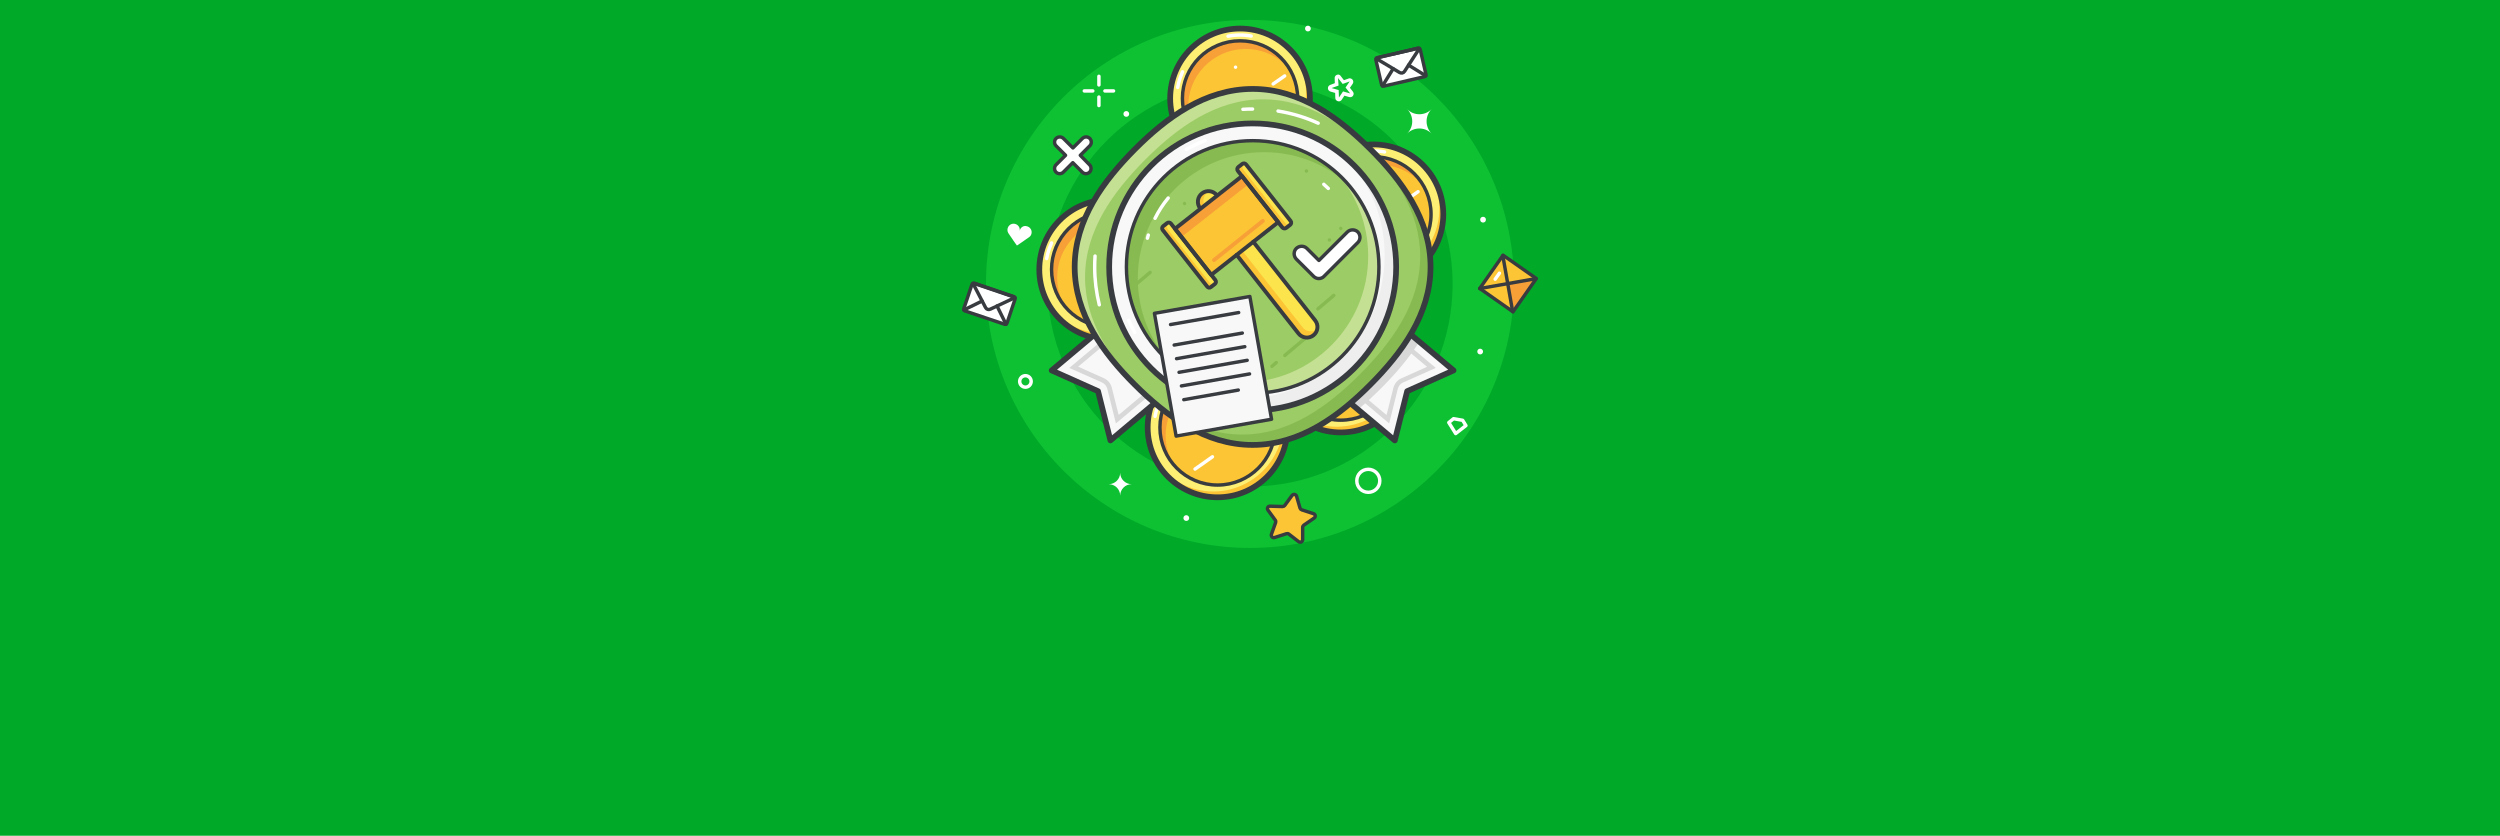 <svg id="e8xw4RTcfvC1" xmlns="http://www.w3.org/2000/svg" xmlns:xlink="http://www.w3.org/1999/xlink" viewBox="0 0 1400 468" shape-rendering="geometricPrecision" text-rendering="geometricPrecision">
<style><![CDATA[
#e8xw4RTcfvC6_ts {animation: e8xw4RTcfvC6_ts__ts 4000ms linear infinite normal forwards}@keyframes e8xw4RTcfvC6_ts__ts { 0% {transform: translate(700px,232.3px) scale(1,1);animation-timing-function: cubic-bezier(0.42,0,0.58,1)} 50% {transform: translate(700px,232.3px) scale(1.5,1.5);animation-timing-function: cubic-bezier(0.42,0,0.58,1)} 100% {transform: translate(700px,232.3px) scale(1,1)}} #e8xw4RTcfvC11_ts {animation: e8xw4RTcfvC11_ts__ts 4000ms linear infinite normal forwards}@keyframes e8xw4RTcfvC11_ts__ts { 0% {transform: translate(700.062px,239.6px) scale(1,1);animation-timing-function: cubic-bezier(0.42,0,0.58,1)} 49.75% {transform: translate(700.062px,239.6px) scale(0.9,0.9);animation-timing-function: cubic-bezier(0.42,0,0.58,1)} 50% {transform: translate(700.062px,239.6px) scale(0.9,0.9);animation-timing-function: cubic-bezier(0.42,0,0.58,1)} 100% {transform: translate(700.062px,239.6px) scale(1,1)}} #e8xw4RTcfvC13_tr {animation: e8xw4RTcfvC13_tr__tr 4000ms linear infinite normal forwards}@keyframes e8xw4RTcfvC13_tr__tr { 0% {transform: translate(820.813px,66.187px) rotate(-3.133deg);animation-timing-function: cubic-bezier(0.42,0,0.58,1)} 25% {transform: translate(820.813px,66.187px) rotate(31.314deg);animation-timing-function: cubic-bezier(0.42,0,0.58,1)} 50% {transform: translate(820.813px,66.187px) rotate(-3.133deg);animation-timing-function: cubic-bezier(0.42,0,0.58,1)} 75% {transform: translate(820.813px,66.187px) rotate(19.715deg);animation-timing-function: cubic-bezier(0.42,0,0.58,1)} 100% {transform: translate(820.813px,66.187px) rotate(-3.133deg)}} #e8xw4RTcfvC84_tr {animation: e8xw4RTcfvC84_tr__tr 4000ms linear infinite normal forwards}@keyframes e8xw4RTcfvC84_tr__tr { 0% {transform: translate(697.412px,231.1px) rotate(0deg);animation-timing-function: cubic-bezier(0.42,0,0.58,1)} 50% {transform: translate(697.412px,231.1px) rotate(0deg);animation-timing-function: cubic-bezier(0.42,0,0.58,1)} 75% {transform: translate(697.412px,231.1px) rotate(0deg);animation-timing-function: cubic-bezier(0.42,0,0.58,1)} 100% {transform: translate(697.412px,231.1px) rotate(0deg)}} #e8xw4RTcfvC133_ts {animation: e8xw4RTcfvC133_ts__ts 4000ms linear infinite normal forwards}@keyframes e8xw4RTcfvC133_ts__ts { 0% {transform: translate(794.7px,397.1px) scale(1,1);animation-timing-function: cubic-bezier(0.42,0,0.58,1)} 25% {transform: translate(794.7px,397.1px) scale(0,0);animation-timing-function: cubic-bezier(0.42,0,0.58,1)} 50% {transform: translate(794.7px,397.1px) scale(1,1);animation-timing-function: cubic-bezier(0.42,0,0.58,1)} 75% {transform: translate(794.7px,397.1px) scale(0,0);animation-timing-function: cubic-bezier(0.42,0,0.58,1)} 100% {transform: translate(794.7px,397.1px) scale(1,1)}} #e8xw4RTcfvC134_ts {animation: e8xw4RTcfvC134_ts__ts 4000ms linear infinite normal forwards}@keyframes e8xw4RTcfvC134_ts__ts { 0% {transform: translate(520.4px,317.6px) scale(1,1);animation-timing-function: cubic-bezier(0.42,0,0.58,1)} 17.5% {transform: translate(520.4px,317.6px) scale(0,0);animation-timing-function: cubic-bezier(0.42,0,0.58,1)} 50% {transform: translate(520.4px,317.6px) scale(1,1);animation-timing-function: cubic-bezier(0.42,0,0.58,1)} 70% {transform: translate(520.4px,317.6px) scale(0,0);animation-timing-function: cubic-bezier(0.42,0,0.58,1)} 100% {transform: translate(520.4px,317.6px) scale(1,1)}} #e8xw4RTcfvC135_ts {animation: e8xw4RTcfvC135_ts__ts 4000ms linear infinite normal forwards}@keyframes e8xw4RTcfvC135_ts__ts { 0% {transform: translate(579.2px,85.2px) scale(1,1);animation-timing-function: cubic-bezier(0.42,0,0.58,1)} 20% {transform: translate(579.2px,85.2px) scale(0,0);animation-timing-function: cubic-bezier(0.42,0,0.58,1)} 50% {transform: translate(579.2px,85.2px) scale(1,1);animation-timing-function: cubic-bezier(0.42,0,0.58,1)} 72.5% {transform: translate(579.2px,85.2px) scale(0,0);animation-timing-function: cubic-bezier(0.42,0,0.58,1)} 100% {transform: translate(579.2px,85.2px) scale(1,1)}} #e8xw4RTcfvC140_ts {animation: e8xw4RTcfvC140_ts__ts 4000ms linear infinite normal forwards}@keyframes e8xw4RTcfvC140_ts__ts { 0% {transform: translate(772.685px,82.8px) scale(1,1);animation-timing-function: cubic-bezier(0.42,0,0.58,1)} 22.5% {transform: translate(772.685px,82.8px) scale(0,0);animation-timing-function: cubic-bezier(0.42,0,0.58,1)} 50% {transform: translate(772.685px,82.8px) scale(1,1);animation-timing-function: cubic-bezier(0.42,0,0.58,1)} 70% {transform: translate(772.685px,82.8px) scale(0,0);animation-timing-function: cubic-bezier(0.42,0,0.58,1)} 100% {transform: translate(772.685px,82.8px) scale(1,1)}} #e8xw4RTcfvC142_ts {animation: e8xw4RTcfvC142_ts__ts 4000ms linear infinite normal forwards}@keyframes e8xw4RTcfvC142_ts__ts { 0% {transform: translate(515.704px,200.158px) scale(1,1);animation-timing-function: cubic-bezier(0.42,0,0.58,1)} 32.5% {transform: translate(515.704px,200.158px) scale(0,0);animation-timing-function: cubic-bezier(0.42,0,0.58,1)} 50% {transform: translate(515.704px,200.158px) scale(1,1);animation-timing-function: cubic-bezier(0.42,0,0.58,1)} 82.5% {transform: translate(515.704px,200.158px) scale(0,0);animation-timing-function: cubic-bezier(0.42,0,0.58,1)} 100% {transform: translate(515.704px,200.158px) scale(1,1)}} #e8xw4RTcfvC144_ts {animation: e8xw4RTcfvC144_ts__ts 4000ms linear infinite normal forwards}@keyframes e8xw4RTcfvC144_ts__ts { 0% {transform: translate(835.55px,109.55px) scale(1,1);animation-timing-function: cubic-bezier(0.42,0,0.58,1)} 30% {transform: translate(835.55px,109.55px) scale(0,0);animation-timing-function: cubic-bezier(0.42,0,0.58,1)} 51.25% {transform: translate(835.55px,109.55px) scale(1,1);animation-timing-function: cubic-bezier(0.42,0,0.58,1)} 80% {transform: translate(835.55px,109.55px) scale(0,0);animation-timing-function: cubic-bezier(0.42,0,0.58,1)} 100% {transform: translate(835.55px,109.55px) scale(1,1)}} #e8xw4RTcfvC145_ts {animation: e8xw4RTcfvC145_ts__ts 4000ms linear infinite normal forwards}@keyframes e8xw4RTcfvC145_ts__ts { 0% {transform: translate(596.2px,399.8px) scale(1,1);animation-timing-function: cubic-bezier(0.42,0,0.58,1)} 32.5% {transform: translate(596.2px,399.8px) scale(0,0);animation-timing-function: cubic-bezier(0.42,0,0.58,1)} 50% {transform: translate(596.2px,399.8px) scale(1,1);animation-timing-function: cubic-bezier(0.42,0,0.58,1)} 82.5% {transform: translate(596.2px,399.8px) scale(0,0);animation-timing-function: cubic-bezier(0.42,0,0.58,1)} 100% {transform: translate(596.2px,399.8px) scale(1,1)}} #e8xw4RTcfvC146_to {animation: e8xw4RTcfvC146_to__to 4000ms linear infinite normal forwards}@keyframes e8xw4RTcfvC146_to__to { 0% {transform: translate(746.4px,35.3px)} 50% {transform: translate(746.4px,46.411px)} 100% {transform: translate(746.4px,36.411px)}} #e8xw4RTcfvC147_to {animation: e8xw4RTcfvC147_to__to 4000ms linear infinite normal forwards}@keyframes e8xw4RTcfvC147_to__to { 0% {transform: translate(884.2px,293.7px)} 50% {transform: translate(884.2px,304.811px)} 100% {transform: translate(884.2px,294.811px)}} #e8xw4RTcfvC148_to {animation: e8xw4RTcfvC148_to__to 4000ms linear infinite normal forwards}@keyframes e8xw4RTcfvC148_to__to { 0% {transform: translate(649.1px,426.9px)} 50% {transform: translate(649.1px,438.011px)} 100% {transform: translate(649.1px,428.011px)}} #e8xw4RTcfvC149_to {animation: e8xw4RTcfvC149_to__to 4000ms linear infinite normal forwards}@keyframes e8xw4RTcfvC149_to__to { 0% {transform: translate(886.5px,188.2px)} 50% {transform: translate(886.5px,199.311px)} 100% {transform: translate(886.5px,189.311px)}} #e8xw4RTcfvC150_to {animation: e8xw4RTcfvC150_to__to 4000ms linear infinite normal forwards}@keyframes e8xw4RTcfvC150_to__to { 0% {transform: translate(601.1px,103.6px)} 50% {transform: translate(601.1px,114.711px)} 100% {transform: translate(601.1px,104.711px)}} #e8xw4RTcfvC151_ts {animation: e8xw4RTcfvC151_ts__ts 4000ms linear infinite normal forwards}@keyframes e8xw4RTcfvC151_ts__ts { 0% {transform: translate(865.95px,353.35px) scale(1,1);animation-timing-function: cubic-bezier(0.42,0,0.58,1)} 30% {transform: translate(865.95px,353.35px) scale(0,0);animation-timing-function: cubic-bezier(0.42,0,0.58,1)} 50% {transform: translate(865.95px,353.35px) scale(1,1);animation-timing-function: cubic-bezier(0.42,0,0.58,1)} 82.5% {transform: translate(865.95px,353.35px) scale(0,0);animation-timing-function: cubic-bezier(0.42,0,0.58,1)} 100% {transform: translate(865.95px,353.35px) scale(1,1)}} #e8xw4RTcfvC153_tr {animation: e8xw4RTcfvC153_tr__tr 4000ms linear infinite normal forwards}@keyframes e8xw4RTcfvC153_tr__tr { 0% {transform: translate(752.674px,282.531px) rotate(0deg);animation-timing-function: cubic-bezier(0.42,0,0.58,1)} 25% {transform: translate(752.674px,282.531px) rotate(6.137deg);animation-timing-function: cubic-bezier(0.42,0,0.58,1)} 50% {transform: translate(752.674px,282.531px) rotate(0deg);animation-timing-function: cubic-bezier(0.42,0,0.58,1)} 75% {transform: translate(752.674px,282.531px) rotate(7.963deg);animation-timing-function: cubic-bezier(0.42,0,0.58,1)} 100% {transform: translate(752.674px,282.531px) rotate(0deg)}} #e8xw4RTcfvC170_tr {animation: e8xw4RTcfvC170_tr__tr 4000ms linear infinite normal forwards}@keyframes e8xw4RTcfvC170_tr__tr { 0% {transform: translate(491.6px,255.468px) rotate(0deg);animation-timing-function: cubic-bezier(0.42,0,0.58,1)} 25% {transform: translate(491.6px,255.468px) rotate(-36.244deg);animation-timing-function: cubic-bezier(0.42,0,0.58,1)} 50% {transform: translate(491.6px,255.468px) rotate(0deg);animation-timing-function: cubic-bezier(0.42,0,0.58,1)} 75% {transform: translate(491.6px,255.468px) rotate(-35.678deg);animation-timing-function: cubic-bezier(0.42,0,0.58,1)} 100% {transform: translate(491.6px,255.468px) rotate(0deg)}} #e8xw4RTcfvC176_tr {animation: e8xw4RTcfvC176_tr__tr 4000ms linear infinite normal forwards}@keyframes e8xw4RTcfvC176_tr__tr { 0% {transform: translate(906.461px,239.257px) rotate(0deg);animation-timing-function: cubic-bezier(0.42,0,0.58,1)} 25% {transform: translate(906.461px,239.257px) rotate(32.76deg);animation-timing-function: cubic-bezier(0.42,0,0.58,1)} 50% {transform: translate(906.461px,239.257px) rotate(0deg);animation-timing-function: cubic-bezier(0.42,0,0.58,1)} 75% {transform: translate(906.461px,239.257px) rotate(-29.464deg);animation-timing-function: cubic-bezier(0.42,0,0.58,1)} 100% {transform: translate(906.461px,239.257px) rotate(0deg)}} #e8xw4RTcfvC183_tr {animation: e8xw4RTcfvC183_tr__tr 4000ms linear infinite normal forwards}@keyframes e8xw4RTcfvC183_tr__tr { 0% {transform: translate(733.127px,427.093px) rotate(0deg);animation-timing-function: cubic-bezier(0.42,0,0.58,1)} 25% {transform: translate(733.127px,427.093px) rotate(22.479deg);animation-timing-function: cubic-bezier(0.42,0,0.58,1)} 50% {transform: translate(733.127px,427.093px) rotate(0deg);animation-timing-function: cubic-bezier(0.42,0,0.58,1)} 75% {transform: translate(733.127px,427.093px) rotate(-32.448deg);animation-timing-function: cubic-bezier(0.42,0,0.58,1)} 100% {transform: translate(733.127px,427.093px) rotate(0deg)}} #e8xw4RTcfvC186_tr {animation: e8xw4RTcfvC186_tr__tr 4000ms linear infinite normal forwards}@keyframes e8xw4RTcfvC186_tr__tr { 0% {transform: translate(761.7px,215.831px) rotate(0deg);animation-timing-function: cubic-bezier(0.42,0,0.58,1)} 25% {transform: translate(761.7px,215.831px) rotate(17.411deg);animation-timing-function: cubic-bezier(0.42,0,0.58,1)} 50% {transform: translate(761.7px,215.831px) rotate(0deg);animation-timing-function: cubic-bezier(0.42,0,0.58,1)} 75% {transform: translate(761.7px,215.831px) rotate(9.951deg);animation-timing-function: cubic-bezier(0.42,0,0.58,1)} 100% {transform: translate(761.7px,215.831px) rotate(0deg)}} #e8xw4RTcfvC189_tr {animation: e8xw4RTcfvC189_tr__tr 4000ms linear infinite normal forwards}@keyframes e8xw4RTcfvC189_tr__tr { 0% {transform: translate(558.4px,136.7px) rotate(0deg);animation-timing-function: cubic-bezier(0.42,0,0.58,1)} 25% {transform: translate(558.4px,136.7px) rotate(-17.523deg);animation-timing-function: cubic-bezier(0.42,0,0.58,1)} 50% {transform: translate(558.4px,136.7px) rotate(0deg);animation-timing-function: cubic-bezier(0.42,0,0.58,1)} 75% {transform: translate(558.4px,136.7px) rotate(19.683deg);animation-timing-function: cubic-bezier(0.42,0,0.58,1)} 100% {transform: translate(558.4px,136.7px) rotate(0deg)}} #e8xw4RTcfvC194_tr {animation: e8xw4RTcfvC194_tr__tr 4000ms linear infinite normal forwards}@keyframes e8xw4RTcfvC194_tr__tr { 0% {transform: translate(670.426px,305.491px) rotate(0deg);animation-timing-function: cubic-bezier(0.42,0,0.58,1)} 25% {transform: translate(670.426px,305.491px) rotate(-14.277deg);animation-timing-function: cubic-bezier(0.42,0,0.58,1)} 50% {transform: translate(670.426px,305.491px) rotate(0deg);animation-timing-function: cubic-bezier(0.42,0,0.58,1)} 75% {transform: translate(670.426px,305.491px) rotate(17.343deg);animation-timing-function: cubic-bezier(0.42,0,0.58,1)} 100% {transform: translate(670.426px,305.491px) rotate(0deg)}}
]]></style>
<g><g><rect width="1400" height="468" rx="0" ry="0" clip-rule="evenodd" fill="#00aa28" fill-rule="evenodd"/></g></g><g transform="matrix(.7 0 0 0.7 210-3.61)"><g id="e8xw4RTcfvC6_ts" transform="translate(700,232.3) scale(1,1)"><g transform="translate(-700,-232.3)"><circle r="211.2" transform="translate(700 232.3)" fill="#0ec133"/><circle r="162.1" transform="translate(700 232.3)" fill="#00aa28"/><circle r="113" transform="translate(700 232.3)" fill="#008014"/></g></g></g><g transform="matrix(.7 0 0 0.7 209.957-8.72)"><g id="e8xw4RTcfvC11_ts" transform="translate(700.062,239.6) scale(1,1)"><g transform="translate(-700.062,-239.6)"><g><g id="e8xw4RTcfvC13_tr" transform="translate(820.813,66.187) rotate(-3.133)"><g transform="translate(-820.813,-66.187)"><path d="M839.3,74.8l-33,5.8c-.8.1-1.5-.4-1.7-1.2l-3.5-20.1c-.1-.8.4-1.5,1.2-1.7l33-5.8c.8-.1,1.5.4,1.7,1.2l3.5,20.1c.2.8-.4,1.5-1.2,1.7Z" clip-rule="evenodd" fill="#fff" fill-rule="evenodd"/><line x1="805.2" y1="80.4" x2="814.5" y2="67.1" clip-rule="evenodd" fill="none" fill-rule="evenodd" stroke="#383b40" stroke-width="2.755" stroke-linecap="round" stroke-linejoin="round" stroke-miterlimit="10"/><line x1="840.3" y1="74.2" x2="827" y2="64.9" clip-rule="evenodd" fill="none" fill-rule="evenodd" stroke="#383b40" stroke-width="2.755" stroke-linecap="round" stroke-linejoin="round" stroke-miterlimit="10"/><path d="M839.3,74.8l-33,5.8c-.8.1-1.5-.4-1.7-1.2l-3.5-20.1c-.1-.8.4-1.5,1.2-1.7l33-5.8c.8-.1,1.5.4,1.7,1.2l3.5,20.1c.2.8-.4,1.5-1.2,1.7Z" clip-rule="evenodd" fill="none" fill-rule="evenodd" stroke="#383b40" stroke-width="2.755" stroke-linecap="round" stroke-linejoin="round" stroke-miterlimit="10"/><path d="M819.5,70.4c1.3.9,3.1.6,4-.7L836.4,52c-.3-.2-.7-.3-1.1-.2l-33,5.8c-.4.1-.7.3-.9.6l18.1,12.2Z" clip-rule="evenodd" fill="none" fill-rule="evenodd" stroke="#383b40" stroke-width="2.755" stroke-linecap="round" stroke-linejoin="round" stroke-miterlimit="10"/></g></g><g><circle r="55.9" transform="translate(692.1 91.2)" fill="#fdef73"/><path d="M736.3,56.9c7.1,11.3,10.2,25.2,7.7,39.4-5.4,30.4-34.4,50.7-64.8,45.4-14.2-2.5-26.2-10.2-34.4-20.7c8.1,12.9,21.5,22.5,37.7,25.4c30.4,5.4,59.4-14.9,64.8-45.4c2.8-16.2-1.7-32.1-11-44.1Z" fill="#fcc535"/><circle r="55.9" transform="translate(692.1 91.2)" fill="none" stroke="#383b40" stroke-width="4.592" stroke-linecap="round" stroke-linejoin="round" stroke-miterlimit="10"/><circle r="46.1" transform="translate(692.1 91.2)" fill="#fcc535"/><path d="M651.3,89.7c4.4-25.1,28.3-41.8,53.4-37.4c11.1,2,20.6,7.8,27.3,15.8-6.6-11.3-17.9-19.8-31.9-22.3-25.1-4.4-48.9,12.3-53.4,37.4-2.5,13.9,1.6,27.5,10,37.6-5.2-9.1-7.4-19.9-5.4-31.1Z" fill="#f7a037"/><circle r="46.1" transform="translate(692.1 91.2)" fill="none" stroke="#383b40" stroke-width="2.755" stroke-linecap="round" stroke-linejoin="round" stroke-miterlimit="10"/><path d="M682.5,41.4c2-.4,4-.6,6-.8c4.1-.3,8.3-.1,12.5.7" fill="none" stroke="#fff" stroke-width="2.755" stroke-linecap="round" stroke-linejoin="round" stroke-miterlimit="10"/><path d="M642.2,82.4c.5-2.7,1.1-5.2,2-7.7.6-1.6,1.2-3.2,1.9-4.8" fill="none" stroke="#fff" stroke-width="2.755" stroke-linecap="round" stroke-linejoin="round" stroke-miterlimit="10"/><line x1="718.6" y1="79.6" x2="727.8" y2="73.2" fill="none" stroke="#fff" stroke-width="2.755" stroke-linecap="round" stroke-linejoin="round" stroke-miterlimit="10"/><line x1="712.5" y1="90.8" x2="717.2" y2="87.5" fill="none" stroke="#fff" stroke-width="2.755" stroke-linecap="round" stroke-linejoin="round" stroke-miterlimit="10"/><line x1="674.1" y1="124.6" x2="688" y2="114.8" fill="none" stroke="#fff" stroke-width="2.755" stroke-linecap="round" stroke-linejoin="round" stroke-miterlimit="10"/><line x1="688.5" y1="66.2" x2="688.5" y2="66.2" fill="none" stroke="#fff" stroke-width="2.755" stroke-linecap="round" stroke-linejoin="round" stroke-miterlimit="10"/></g><g><circle r="55.9" transform="translate(798.8 183.9)" fill="#fdef73"/><path d="M843,149.5c7.1,11.3,10.2,25.2,7.7,39.4-5.4,30.4-34.4,50.7-64.8,45.4-14.2-2.5-26.2-10.2-34.4-20.7c8.1,12.9,21.5,22.5,37.7,25.4c30.4,5.4,59.4-14.9,64.8-45.4c2.8-16.2-1.7-32-11-44.1Z" fill="#fcc535"/><circle r="55.9" transform="translate(798.8 183.9)" fill="none" stroke="#383b40" stroke-width="4.592" stroke-linecap="round" stroke-linejoin="round" stroke-miterlimit="10"/><circle r="46.1" transform="translate(798.8 183.9)" fill="#fcc535"/><path d="M758,182.4c4.4-25.1,28.3-41.8,53.4-37.4c11.1,2,20.6,7.8,27.3,15.8-6.6-11.3-17.9-19.8-31.9-22.3-25.1-4.4-48.9,12.3-53.4,37.4-2.5,13.9,1.6,27.5,10,37.6-5.1-9.1-7.4-20-5.4-31.1Z" fill="#f7a037"/><circle r="46.1" transform="translate(798.8 183.9)" fill="none" stroke="#383b40" stroke-width="2.755" stroke-linecap="round" stroke-linejoin="round" stroke-miterlimit="10"/><path d="M789.2,134.1c2-.4,4-.6,6-.8c4.1-.3,8.3-.1,12.5.7" fill="none" stroke="#fff" stroke-width="2.755" stroke-linecap="round" stroke-linejoin="round" stroke-miterlimit="10"/><path d="M748.9,175.1c.5-2.7,1.1-5.2,2-7.7.6-1.6,1.2-3.2,1.9-4.8" fill="none" stroke="#fff" stroke-width="2.755" stroke-linecap="round" stroke-linejoin="round" stroke-miterlimit="10"/><line x1="825.3" y1="172.3" x2="834.5" y2="165.8" fill="none" stroke="#fff" stroke-width="2.755" stroke-linecap="round" stroke-linejoin="round" stroke-miterlimit="10"/><line x1="819.2" y1="183.4" x2="823.9" y2="180.2" fill="none" stroke="#fff" stroke-width="2.755" stroke-linecap="round" stroke-linejoin="round" stroke-miterlimit="10"/><line x1="780.8" y1="217.2" x2="794.7" y2="207.5" fill="none" stroke="#fff" stroke-width="2.755" stroke-linecap="round" stroke-linejoin="round" stroke-miterlimit="10"/><line x1="795.2" y1="158.9" x2="795.2" y2="158.9" fill="none" stroke="#fff" stroke-width="2.755" stroke-linecap="round" stroke-linejoin="round" stroke-miterlimit="10"/></g><g><circle r="55.9" transform="translate(674.1 354.4)" fill="#fdef73"/><path d="M718.2,320c7.1,11.3,10.2,25.2,7.7,39.4-5.4,30.4-34.4,50.7-64.8,45.4-14.2-2.5-26.2-10.2-34.4-20.7c8.1,12.9,21.5,22.5,37.7,25.4c30.4,5.4,59.4-14.9,64.8-45.4c2.8-16.2-1.6-32.1-11-44.1Z" fill="#fcc535"/><circle r="55.9" transform="translate(674.1 354.4)" fill="none" stroke="#383b40" stroke-width="4.592" stroke-linecap="round" stroke-linejoin="round" stroke-miterlimit="10"/><circle r="46.1" transform="translate(674.1 354.4)" fill="#fcc535"/><path d="M633.3,352.8c4.4-25.1,28.3-41.8,53.4-37.4c11.1,2,20.6,7.8,27.3,15.8-6.6-11.3-17.9-19.8-31.9-22.3-25.1-4.4-48.9,12.3-53.4,37.4-2.5,13.9,1.6,27.5,10,37.6-5.2-9-7.4-19.9-5.4-31.1Z" fill="#f7a037"/><circle r="46.1" transform="translate(674.1 354.4)" fill="none" stroke="#383b40" stroke-width="2.755" stroke-linecap="round" stroke-linejoin="round" stroke-miterlimit="10"/><path d="M664.5,304.5c2-.4,4-.6,6-.8c4.1-.3,8.3-.1,12.5.7" fill="none" stroke="#fff" stroke-width="2.755" stroke-linecap="round" stroke-linejoin="round" stroke-miterlimit="10"/><path d="M624.1,345.5c.5-2.7,1.1-5.2,2-7.7.6-1.6,1.2-3.2,1.9-4.8" fill="none" stroke="#fff" stroke-width="2.755" stroke-linecap="round" stroke-linejoin="round" stroke-miterlimit="10"/><line x1="700.5" y1="342.7" x2="709.8" y2="336.3" fill="none" stroke="#fff" stroke-width="2.755" stroke-linecap="round" stroke-linejoin="round" stroke-miterlimit="10"/><line x1="694.5" y1="353.9" x2="699.2" y2="350.6" fill="none" stroke="#fff" stroke-width="2.755" stroke-linecap="round" stroke-linejoin="round" stroke-miterlimit="10"/><line x1="656.1" y1="387.7" x2="670" y2="377.9" fill="none" stroke="#fff" stroke-width="2.755" stroke-linecap="round" stroke-linejoin="round" stroke-miterlimit="10"/><line x1="670.4" y1="329.3" x2="670.4" y2="329.3" fill="none" stroke="#fff" stroke-width="2.755" stroke-linecap="round" stroke-linejoin="round" stroke-miterlimit="10"/></g><g><circle r="55.9" transform="translate(772.6 302.5)" fill="#fdef73"/><path d="M816.8,268.2c7.1,11.3,10.2,25.2,7.7,39.4-5.4,30.4-34.4,50.7-64.8,45.4-14.2-2.5-26.2-10.2-34.4-20.7c8.1,12.9,21.5,22.5,37.7,25.4c30.4,5.4,59.4-14.9,64.8-45.4c2.8-16.3-1.7-32.1-11-44.1Z" fill="#fcc535"/><circle r="55.9" transform="translate(772.6 302.5)" fill="none" stroke="#383b40" stroke-width="4.592" stroke-linecap="round" stroke-linejoin="round" stroke-miterlimit="10"/><circle r="46.1" transform="translate(772.6 302.5)" fill="#fcc535"/><path d="M731.8,301c4.4-25.1,28.3-41.8,53.4-37.4c11.1,2,20.6,7.8,27.3,15.8-6.6-11.3-17.9-19.8-31.9-22.3-25.1-4.4-48.9,12.3-53.4,37.4-2.5,13.9,1.6,27.5,10,37.6-5.1-9.1-7.4-20-5.4-31.1Z" fill="#f7a037"/><circle r="46.1" transform="translate(772.6 302.5)" fill="none" stroke="#383b40" stroke-width="2.755" stroke-linecap="round" stroke-linejoin="round" stroke-miterlimit="10"/><path d="M763,252.7c2-.4,4-.6,6-.8c4.1-.3,8.3-.1,12.5.7" fill="none" stroke="#fff" stroke-width="2.755" stroke-linecap="round" stroke-linejoin="round" stroke-miterlimit="10"/><path d="M722.7,293.7c.5-2.7,1.1-5.2,2-7.7.6-1.6,1.2-3.2,1.9-4.8" fill="none" stroke="#fff" stroke-width="2.755" stroke-linecap="round" stroke-linejoin="round" stroke-miterlimit="10"/><line x1="799.1" y1="290.9" x2="808.3" y2="284.4" fill="none" stroke="#fff" stroke-width="2.755" stroke-linecap="round" stroke-linejoin="round" stroke-miterlimit="10"/><line x1="793.1" y1="302" x2="797.7" y2="298.8" fill="none" stroke="#fff" stroke-width="2.755" stroke-linecap="round" stroke-linejoin="round" stroke-miterlimit="10"/><line x1="754.6" y1="335.9" x2="768.5" y2="326.1" fill="none" stroke="#fff" stroke-width="2.755" stroke-linecap="round" stroke-linejoin="round" stroke-miterlimit="10"/><line x1="769" y1="277.5" x2="769" y2="277.5" fill="none" stroke="#fff" stroke-width="2.755" stroke-linecap="round" stroke-linejoin="round" stroke-miterlimit="10"/></g><g><circle r="55.9" transform="translate(587.4 228.1)" fill="#fdef73"/><path d="M631.5,193.8c7.1,11.3,10.2,25.2,7.7,39.4-5.4,30.4-34.4,50.7-64.8,45.4-14.2-2.5-26.2-10.2-34.4-20.7c8.1,12.9,21.5,22.5,37.7,25.4c30.4,5.4,59.4-14.9,64.8-45.4c2.8-16.3-1.6-32.1-11-44.1Z" fill="#fcc535"/><circle r="55.9" transform="translate(587.4 228.1)" fill="none" stroke="#383b40" stroke-width="4.592" stroke-linecap="round" stroke-linejoin="round" stroke-miterlimit="10"/><circle r="46.1" transform="translate(587.4 228.1)" fill="#fcc535"/><path d="M546.5,226.6c4.4-25.1,28.3-41.8,53.4-37.4c11.1,2,20.6,7.8,27.3,15.8-6.6-11.3-17.9-19.8-31.9-22.3-25.1-4.4-48.9,12.3-53.4,37.4-2.5,13.9,1.6,27.5,10,37.6-5.1-9.1-7.3-20-5.4-31.1Z" fill="#f7a037"/><circle r="46.1" transform="translate(587.4 228.1)" fill="none" stroke="#383b40" stroke-width="2.755" stroke-linecap="round" stroke-linejoin="round" stroke-miterlimit="10"/><path d="M577.7,178.3c2-.4,4-.6,6-.8c4.1-.3,8.3-.1,12.5.7" fill="none" stroke="#fff" stroke-width="2.755" stroke-linecap="round" stroke-linejoin="round" stroke-miterlimit="10"/><path d="M537.4,219.3c.5-2.7,1.1-5.2,2-7.7.6-1.6,1.2-3.2,1.9-4.8" fill="none" stroke="#fff" stroke-width="2.755" stroke-linecap="round" stroke-linejoin="round" stroke-miterlimit="10"/><line x1="613.8" y1="216.5" x2="623.1" y2="210" fill="none" stroke="#fff" stroke-width="2.755" stroke-linecap="round" stroke-linejoin="round" stroke-miterlimit="10"/><line x1="607.8" y1="227.6" x2="612.4" y2="224.4" fill="none" stroke="#fff" stroke-width="2.755" stroke-linecap="round" stroke-linejoin="round" stroke-miterlimit="10"/><line x1="569.4" y1="261.4" x2="583.2" y2="251.7" fill="none" stroke="#fff" stroke-width="2.755" stroke-linecap="round" stroke-linejoin="round" stroke-miterlimit="10"/><line x1="583.7" y1="203.1" x2="583.7" y2="203.1" fill="none" stroke="#fff" stroke-width="2.755" stroke-linecap="round" stroke-linejoin="round" stroke-miterlimit="10"/></g><g id="e8xw4RTcfvC84_tr" transform="translate(697.412,231.1) rotate(0)"><g transform="translate(-697.412,-231.1)"><g><polygon points="641.3,225 688.3,281 588.4,364.8 578.5,325.4 541.4,308.8" clip-rule="evenodd" fill="#f8f8f8" fill-rule="evenodd"/><g><path d="M639.9,241l32.4,38.6L595,344.4l-5.5-21.8c-.8-3.4-3.2-6.2-6.4-7.6l-20.5-9.2L639.9,241m1.4-16l-99.9,83.9l37.1,16.6l9.9,39.4L688.3,281l-47-56v0Z" fill="#d8d8d8"/></g><g><g><path d="M640.4,235.6L677.6,280l-84.8,71.2-6.9-27.7c-.6-2.3-2.1-4.1-4.3-5.1l-26.1-11.6l84.9-71.2m.9-10.6l-99.9,83.9l37.1,16.6l9.9,39.4L688.3,281l-47-56v0Z" fill="#f8f8f8"/></g></g><polygon points="641.3,225 688.3,281 588.4,364.8 578.5,325.4 541.4,308.8" clip-rule="evenodd" fill="none" fill-rule="evenodd" stroke="#383b40" stroke-width="4.592" stroke-linecap="round" stroke-linejoin="round" stroke-miterlimit="10"/></g><g><polygon points="763,225 716,281 815.9,364.8 825.8,325.4 862.9,308.8" clip-rule="evenodd" fill="#f8f8f8" fill-rule="evenodd"/><g><path d="M764.4,241l77.3,64.9-20.5,9.2c-3.2,1.4-5.5,4.2-6.4,7.6l-5.5,21.8L732,279.6L764.4,241M763,225l-47,56l99.9,83.9l9.9-39.4l37.1-16.6L763,225v0Z" fill="#d8d8d8"/></g><g><g><path d="M763.9,235.6l84.8,71.2-26.1,11.6c-2.1.9-3.7,2.8-4.3,5.1l-6.9,27.7L726.7,280l37.2-44.4M763,225l-47,56l99.9,83.9l9.9-39.4l37.1-16.6L763,225v0Z" fill="#f8f8f8"/></g></g><g><path d="M763,225l-47,56l70.4,59.1c6.5-5.4,12.6-11.1,18.4-16.9c11.2-11.2,22-23.6,30.7-37.3L763,225Z" fill="#d8d8d8"/></g><polygon points="763,225 716,281 815.9,364.8 825.8,325.4 862.9,308.8" clip-rule="evenodd" fill="none" fill-rule="evenodd" stroke="#383b40" stroke-width="4.592" stroke-linecap="round" stroke-linejoin="round" stroke-miterlimit="10"/></g><path d="M844.5,226c0,38-23.3,69.2-48.2,94.2s-56.1,48.2-94.2,48.2c-38,0-69.2-23.3-94.2-48.2s-48.1-56.2-48.1-94.2s23.3-69.2,48.2-94.2s56.1-48.2,94.2-48.2c38,0,69.2,23.3,94.2,48.2s48.1,56.1,48.1,94.2Z" fill="#9ccc65"/><circle r="114.8" transform="translate(702.2 226)" fill="#f8f8f8"/><path d="M807.8,216.8c0,63.4-51.4,114.8-114.8,114.8-29.4,0-56.1-11-76.4-29.2c21,23.5,51.6,38.4,85.6,38.4C765.6,340.8,817,289.4,817,226c0-34-14.8-64.6-38.4-85.6c18.1,20.3,29.2,47,29.2,76.4Z" fill="#eee"/><path d="M568.1,234.3c0-38,23.3-69.2,48.2-94.2c24.9-24.9,56.1-48.2,94.2-48.2c35.9,0,65.8,20.8,90,44.1-1.4-1.4-2.7-2.8-4.1-4.2-24.9-24.9-56.1-48.2-94.2-48.2s-69.2,23.3-94.2,48.2c-24.9,24.9-48.2,56.1-48.2,94.2s23.3,69.2,48.2,94.2c1.4,1.4,2.8,2.7,4.2,4.1-23.3-24.3-44.1-54.1-44.1-90Z" fill="#c4e092"/><path d="M836.2,217.7c0,38-23.3,69.2-48.2,94.2-24.9,24.9-56.1,48.2-94.2,48.2-35.9,0-65.8-20.8-90-44.1c1.4,1.4,2.7,2.8,4.1,4.2c24.9,24.9,56.1,48.2,94.2,48.2s69.2-23.3,94.2-48.2c24.9-24.9,48.2-56.1,48.2-94.2s-23.3-69.2-48.2-94.2c-1.4-1.4-2.8-2.7-4.2-4.1c23.4,24.3,44.1,54.1,44.1,90Z" fill="#87bb51"/><circle r="101" transform="translate(702.2 226)" fill="#9ccc65"/><path d="M610.3,235.2c0-55.8,45.2-101,101-101c25.6,0,48.9,9.5,66.7,25.1-18.5-21-45.6-34.3-75.9-34.3-55.8,0-101,45.2-101,101c0,30.2,13.3,57.4,34.3,75.9-15.6-17.8-25.1-41.2-25.1-66.7Z" fill="#87bb51"/><path d="M794.6,217.4c0,55.8-45.2,101-101,101-25.6,0-48.9-9.5-66.7-25.1c18.5,21,45.6,34.3,75.9,34.3c55.8,0,101-45.2,101-101c0-30.2-13.3-57.4-34.3-75.9c15.6,17.8,25.1,41.1,25.1,66.7Z" fill="#c4e092"/><circle r="101" transform="translate(702.2 226)" fill="none" stroke="#383b40" stroke-width="2.755" stroke-linecap="round" stroke-linejoin="round" stroke-miterlimit="10"/><path d="M618,203c.2-.8.5-1.7.7-2.5" fill="none" stroke="#fff" stroke-width="2.755" stroke-linecap="round" stroke-linejoin="round" stroke-miterlimit="10"/><path d="M759.1,159.9c1.2,1.1,2.4,2.1,3.6,3.3" fill="none" stroke="#fff" stroke-width="2.755" stroke-linecap="round" stroke-linejoin="round" stroke-miterlimit="10"/><path d="M624.1,187.1c2.9-5.8,6.4-11.3,10.5-16.2" fill="none" stroke="#fff" stroke-width="2.755" stroke-linecap="round" stroke-linejoin="round" stroke-miterlimit="10"/><path d="M607.8,278.4c-1.7-3.1-3.3-6.4-4.8-9.7" fill="none" stroke="#fff" stroke-width="2.755" stroke-linecap="round" stroke-linejoin="round" stroke-miterlimit="10"/><path d="M649.1,132c4.8-2.7,9.8-5.1,15-7" fill="none" stroke="#fff" stroke-width="2.755" stroke-linecap="round" stroke-linejoin="round" stroke-miterlimit="10"/><circle r="114.8" transform="translate(702.2 226)" fill="none" stroke="#383b40" stroke-width="4.592" stroke-linecap="round" stroke-linejoin="round" stroke-miterlimit="10"/><path d="M694.4,99.9c2.6-.2,5.1-.2,7.7-.2" fill="none" stroke="#fff" stroke-width="2.755" stroke-linecap="round" stroke-linejoin="round" stroke-miterlimit="10"/><path d="M579.5,256.3c-2.4-9.7-3.7-19.9-3.7-30.3c0-2.9.1-5.8.3-8.7" fill="none" stroke="#fff" stroke-width="2.755" stroke-linecap="round" stroke-linejoin="round" stroke-miterlimit="10"/><path d="M722.5,101.3c11.3,1.8,22,5.1,32.1,9.7" fill="none" stroke="#fff" stroke-width="2.755" stroke-linecap="round" stroke-linejoin="round" stroke-miterlimit="10"/><path d="M844.5,226c0,38-23.3,69.2-48.2,94.2s-56.1,48.2-94.2,48.2c-38,0-69.2-23.3-94.2-48.2s-48.1-56.2-48.1-94.2s23.3-69.2,48.2-94.2s56.1-48.2,94.2-48.2c38,0,69.2,23.3,94.2,48.2s48.1,56.1,48.1,94.2Z" fill="none" stroke="#383b40" stroke-width="4.592" stroke-linecap="round" stroke-linejoin="round" stroke-miterlimit="10"/><line x1="607.3" y1="241.2" x2="620.1" y2="230.4" fill="none" stroke="#87bb51" stroke-width="2.755" stroke-linecap="round" stroke-linejoin="round" stroke-miterlimit="10"/><line x1="680.1" y1="165.2" x2="692.9" y2="154.5" fill="none" stroke="#87bb51" stroke-width="2.755" stroke-linecap="round" stroke-linejoin="round" stroke-miterlimit="10"/><line x1="727.9" y1="296.8" x2="746.7" y2="281" fill="none" stroke="#87bb51" stroke-width="2.755" stroke-linecap="round" stroke-linejoin="round" stroke-miterlimit="10"/><line x1="717.6" y1="305.5" x2="721.1" y2="302.5" fill="none" stroke="#87bb51" stroke-width="2.755" stroke-linecap="round" stroke-linejoin="round" stroke-miterlimit="10"/><line x1="754.4" y1="259.5" x2="767.1" y2="248.8" fill="none" stroke="#87bb51" stroke-width="2.755" stroke-linecap="round" stroke-linejoin="round" stroke-miterlimit="10"/><line x1="680.9" y1="296.3" x2="680.9" y2="296.3" fill="none" stroke="#87bb51" stroke-width="2.755" stroke-linecap="round" stroke-linejoin="round" stroke-miterlimit="10"/><line x1="763.6" y1="204.4" x2="763.6" y2="204.4" fill="none" stroke="#87bb51" stroke-width="2.755" stroke-linecap="round" stroke-linejoin="round" stroke-miterlimit="10"/><line x1="781.9" y1="204.4" x2="781.9" y2="204.4" fill="none" stroke="#87bb51" stroke-width="2.755" stroke-linecap="round" stroke-linejoin="round" stroke-miterlimit="10"/><line x1="772.7" y1="195.2" x2="772.7" y2="195.2" fill="none" stroke="#87bb51" stroke-width="2.755" stroke-linecap="round" stroke-linejoin="round" stroke-miterlimit="10"/><line x1="745.2" y1="149.3" x2="745.2" y2="149.3" fill="none" stroke="#87bb51" stroke-width="2.755" stroke-linecap="round" stroke-linejoin="round" stroke-miterlimit="10"/><line x1="666" y1="230.4" x2="666" y2="230.4" fill="none" stroke="#87bb51" stroke-width="2.755" stroke-linecap="round" stroke-linejoin="round" stroke-miterlimit="10"/><g id="e8xw4RTcfvC133_ts" transform="translate(794.7,397.1) scale(1,1)"><path d="M803.9,397.1c0,5.1-4.1,9.2-9.2,9.2s-9.2-4.1-9.2-9.2s4.1-9.2,9.2-9.2c5,0,9.2,4.1,9.2,9.2Z" transform="translate(-794.7,-397.1)" fill="none" stroke="#fff" stroke-width="2.755" stroke-linecap="round" stroke-linejoin="round" stroke-miterlimit="10"/></g><g id="e8xw4RTcfvC134_ts" transform="translate(520.4,317.6) scale(1,1)"><circle r="4.6" transform="translate(-0,-0)" fill="none" stroke="#fff" stroke-width="2.755" stroke-linecap="round" stroke-linejoin="round" stroke-miterlimit="10"/></g><g id="e8xw4RTcfvC135_ts" transform="translate(579.2,85.2) scale(1,1)"><g transform="translate(-579.2,-85.2)"><line x1="579.2" y1="80.4" x2="579.2" y2="73.5" fill="none" stroke="#fff" stroke-width="2.755" stroke-linecap="round" stroke-linejoin="round" stroke-miterlimit="10"/><line x1="579.2" y1="96.9" x2="579.2" y2="90.1" fill="none" stroke="#fff" stroke-width="2.755" stroke-linecap="round" stroke-linejoin="round" stroke-miterlimit="10"/><line x1="590.9" y1="85.2" x2="584" y2="85.2" fill="none" stroke="#fff" stroke-width="2.755" stroke-linecap="round" stroke-linejoin="round" stroke-miterlimit="10"/><line x1="574.3" y1="85.2" x2="567.5" y2="85.2" fill="none" stroke="#fff" stroke-width="2.755" stroke-linecap="round" stroke-linejoin="round" stroke-miterlimit="10"/></g></g><g id="e8xw4RTcfvC140_ts" transform="translate(772.685,82.8) scale(1,1)"><g transform="translate(-772.685,-82.8)"><path d="M770.5,74.9l3.7,4.7l5.6-2-3.3,4.9l3.7,4.7-5.7-1.6-3.3,4.9-.2-6-5.7-1.6l5.6-2-.4-6m9.3,2.7v0m-9.3-5.5c-.3,0-.6.1-.9.2-1.1.4-1.9,1.5-1.8,2.7l.1,4-3.7,1.4c-1.1.4-1.9,1.5-1.8,2.7c0,1.2.8,2.2,2,2.6l3.8,1.1.1,4c0,1.2.8,2.2,2,2.6.3.1.5.1.8.1.9,0,1.8-.4,2.3-1.2l2.2-3.3l3.8,1.1c.3.1.5.1.8.1.9,0,1.8-.4,2.3-1.2.7-1,.6-2.3-.1-3.2L780,82.7l2.2-3.2c.3-.5.5-1,.5-1.6c0-1.5-1.2-2.7-2.7-2.8c0,0-.1,0-.1,0-.1,0-.2,0-.3,0-.3,0-.5.1-.7.2l-3.7,1.3-2.4-3.1c-.6-1-1.4-1.4-2.3-1.4v0Z" fill="#fff"/></g></g><g id="e8xw4RTcfvC142_ts" transform="translate(515.704,200.158) scale(1,1)"><g transform="translate(-515.704,-200.158)"><path d="M515.8,197.2c.5-2.7-1.3-5.2-4-5.7s-5.2,1.3-5.7,4c-.2,1.2,0,2.4.6,3.4c1.6,2.6,6.9,10,6.9,10s7.6-5.1,10-6.9c.9-.7,1.5-1.7,1.7-2.9.5-2.7-1.3-5.2-4-5.7-2.5-.7-5,1.1-5.5,3.8Z" fill="#fff"/></g></g><g id="e8xw4RTcfvC144_ts" transform="translate(835.55,109.55) scale(1,1)"><path d="M845.3,99.8c-5.4,5.4-14.1,5.4-19.5,0c5.4,5.4,5.4,14.1,0,19.5c5.4-5.4,14.1-5.4,19.5,0-5.3-5.4-5.3-14.2,0-19.5Z" transform="translate(-835.55,-109.55)" fill="#fff"/></g><g id="e8xw4RTcfvC145_ts" transform="translate(596.2,399.8) scale(1,1)"><path d="M605.4,399.8c-5.1,0-9.2-4.1-9.2-9.2c0,5.1-4.1,9.2-9.2,9.2c5.1,0,9.2,4.1,9.2,9.2c0-5.1,4.1-9.2,9.2-9.2Z" transform="translate(-596.2,-399.8)" fill="#fff"/></g><g id="e8xw4RTcfvC146_to" transform="translate(746.4,35.3)"><path d="M748.7,35.3c0,1.3-1,2.3-2.3,2.3s-2.3-1-2.3-2.3s1-2.3,2.3-2.3s2.3,1,2.3,2.3Z" transform="translate(-746.4,-35.3)" fill="#fff"/></g><g id="e8xw4RTcfvC147_to" transform="translate(884.2,293.7)"><path d="M886.5,293.7c0,1.3-1,2.3-2.3,2.3s-2.3-1-2.3-2.3s1-2.3,2.3-2.3c1.2,0,2.3,1.1,2.3,2.3Z" transform="translate(-884.2,-293.7)" fill="#fff"/></g><g id="e8xw4RTcfvC148_to" transform="translate(649.1,426.9)"><path d="M651.4,426.9c0,1.3-1,2.3-2.3,2.3s-2.3-1-2.3-2.3s1-2.3,2.3-2.3s2.3,1.1,2.3,2.3Z" transform="translate(-649.1,-426.9)" fill="#fff"/></g><g id="e8xw4RTcfvC149_to" transform="translate(886.5,188.2)"><circle r="2.3" transform="translate(0,0)" fill="#fff"/></g><g id="e8xw4RTcfvC150_to" transform="translate(601.1,103.6)"><path d="M603.4,103.6c0,1.3-1,2.3-2.3,2.3s-2.3-1-2.3-2.3s1-2.3,2.3-2.3s2.3,1,2.3,2.3Z" transform="translate(-601.1,-103.6)" fill="#fff"/></g><g id="e8xw4RTcfvC151_ts" transform="translate(865.95,353.35) scale(1,1)"><polyline points="864.6,359.3 859.1,350.5 862.9,347.4 870.2,348.7 872.8,352.9 864.6,359.3" transform="translate(-865.95,-353.35)" fill="none" stroke="#fff" stroke-width="2.755" stroke-linecap="round" stroke-linejoin="round" stroke-miterlimit="10"/></g><line x1="647.7" y1="175.3" x2="647.7" y2="175.3" fill="none" stroke="#87bb51" stroke-width="2.755" stroke-linecap="round" stroke-linejoin="round" stroke-miterlimit="10"/></g></g><g id="e8xw4RTcfvC153_tr" transform="translate(752.674,282.531) rotate(0)"><g transform="translate(-752.674,-282.531)"><rect width="68.2" height="46.9" rx="0" ry="0" transform="matrix(-.786 0.618-.618-.786 722.658 190.198)" fill="#fcc535"/><polygon points="640,195.5 693.6,153.3 698.8,159.9 645.4,202" fill="#f7a037"/><path d="M689.4,216.4l49.5,62.9c2.9,3.7,8.3,4.3,11.9,1.4v0c3.7-2.9,4.3-8.3,1.4-11.9l-49.5-62.9-13.3,10.5Z" fill="#fbe44c"/><path d="M693.8,212.9l48.3,61.4c2.8,3.6,8,4.3,11.6,1.6-.4,1.8-1.4,3.4-3,4.7-3.7,2.9-9,2.2-11.9-1.4l-49.5-62.9l4.5-3.4Z" fill="#fcc535"/><path d="M673.5,168.6c-2.9-3.7-8.3-4.3-11.9-1.4v0c-3.7,2.9-4.3,8.3-1.4,11.9l13.3-10.5Z" fill="#fbe44c"/><path d="M661.6,167.2c1.8-1.4,3.9-1.9,6-1.8-.6.3-1.1.6-1.6,1-3.1,2.4-4,6.6-2.5,10.1l-3.3,2.6c-3-3.6-2.3-9,1.4-11.9Z" fill="#fcc535"/><path d="M729,194.8l3.2-2.5c.9-.7,1.1-2.1.4-3L696.9,144c-.7-.9-2.1-1.1-3-.4l-3.2,2.5c-.9.7-1.1,2.1-.4,3l35.6,45.3c.8.9,2.2,1.1,3.1.4Z" fill="#fbe44c"/><path d="M668.8,242.1l3.2-2.5c.9-.7,1.1-2.1.4-3l-35.6-45.3c-.7-.9-2.1-1.1-3-.4l-3.2,2.5c-.9.7-1.1,2.1-.4,3l35.6,45.3c.7,1,2.1,1.2,3,.4Z" fill="#fbe44c"/><path d="M631.8,192.6l.5-.4c.6-.4,1.2-.7,1.9-.8-1,1.4-1,3.2.1,4.6l33.5,42.6c.9,1.1,2.2,1.6,3.5,1.4-.2.3-.4.6-.7.8l-.5.4c-1.7,1.3-4.1,1-5.4-.6L631.2,198c-1.3-1.6-1-4.1.6-5.4Z" fill="#fcc535"/><path d="M692.2,144.8l.5-.4c.6-.4,1.2-.7,1.9-.8-1,1.4-1,3.2.1,4.6l33.5,42.6c.9,1.1,2.2,1.6,3.5,1.4-.2.3-.4.6-.7.8l-.5.4c-1.7,1.3-4.1,1-5.4-.6l-33.5-42.6c-1.4-1.6-1.1-4,.6-5.4Z" fill="#fcc535"/><line x1="710.3" y1="189.2" x2="671.3" y2="220.5" fill="none" stroke="#f7a037" stroke-width="3.139" stroke-linecap="round" stroke-miterlimit="10"/><rect width="68.2" height="46.9" rx="0" ry="0" transform="matrix(-.786 0.618-.618-.786 722.658 190.198)" fill="none" stroke="#383b40" stroke-width="3.139" stroke-linecap="round" stroke-linejoin="round" stroke-miterlimit="10"/><path d="M689.4,216.4l49.5,62.9c2.9,3.7,8.3,4.3,11.9,1.4v0c3.7-2.9,4.3-8.3,1.4-11.9l-49.5-62.9" fill="none" stroke="#383b40" stroke-width="3.139" stroke-linecap="round" stroke-linejoin="round" stroke-miterlimit="10"/><path d="M673.5,168.6c-2.9-3.7-8.3-4.3-11.9-1.4v0c-3.7,2.9-4.3,8.3-1.4,11.9" fill="none" stroke="#383b40" stroke-width="3.139" stroke-linecap="round" stroke-linejoin="round" stroke-miterlimit="10"/><path d="M729,194.8l3.2-2.5c.9-.7,1.1-2.1.4-3L696.9,144c-.7-.9-2.1-1.1-3-.4l-3.2,2.5c-.9.7-1.1,2.1-.4,3l35.6,45.3c.8.9,2.2,1.1,3.1.4Z" fill="none" stroke="#383b40" stroke-width="3.139" stroke-linecap="round" stroke-linejoin="round" stroke-miterlimit="10"/><path d="M668.8,242.1l3.2-2.5c.9-.7,1.1-2.1.4-3l-35.6-45.3c-.7-.9-2.1-1.1-3-.4l-3.2,2.5c-.9.7-1.1,2.1-.4,3l35.6,45.3c.7,1,2.1,1.2,3,.4Z" fill="none" stroke="#383b40" stroke-width="3.139" stroke-linecap="round" stroke-linejoin="round" stroke-miterlimit="10"/></g></g><g id="e8xw4RTcfvC170_tr" transform="translate(491.6,255.468) rotate(0)"><g transform="translate(-491.6,-255.468)"><path d="M503.8,271.9L472,261.2c-.8-.3-1.2-1.1-.9-1.8l6.5-19.3c.3-.8,1.1-1.2,1.8-.9L511.2,250c.8.3,1.2,1.1.9,1.8l-6.5,19.3c-.3.7-1.1,1.1-1.8.8Z" clip-rule="evenodd" fill="#fff" fill-rule="evenodd"/><line x1="471.2" y1="260.4" x2="485.7" y2="253.3" clip-rule="evenodd" fill="none" fill-rule="evenodd" stroke="#383b40" stroke-width="2.755" stroke-linecap="round" stroke-linejoin="round" stroke-miterlimit="10"/><line x1="504.9" y1="271.9" x2="497.7" y2="257.3" clip-rule="evenodd" fill="none" fill-rule="evenodd" stroke="#383b40" stroke-width="2.755" stroke-linecap="round" stroke-linejoin="round" stroke-miterlimit="10"/><path d="M503.8,271.9L472,261.2c-.8-.3-1.2-1.1-.9-1.8l6.5-19.3c.3-.8,1.1-1.2,1.8-.9L511.2,250c.8.3,1.2,1.1.9,1.8l-6.5,19.3c-.3.7-1.1,1.1-1.8.8Z" clip-rule="evenodd" fill="none" fill-rule="evenodd" stroke="#383b40" stroke-width="2.755" stroke-linecap="round" stroke-linejoin="round" stroke-miterlimit="10"/><path d="M488.5,258.5c.7,1.4,2.4,2,3.8,1.3l19.8-9.3c-.2-.3-.5-.6-.8-.7L479.5,239c-.4-.1-.8-.1-1.1.1l10.1,19.4Z" clip-rule="evenodd" fill="none" fill-rule="evenodd" stroke="#383b40" stroke-width="2.755" stroke-linecap="round" stroke-linejoin="round" stroke-miterlimit="10"/></g></g><g id="e8xw4RTcfvC176_tr" transform="translate(906.461,239.257) rotate(0)"><g transform="translate(-906.461,-239.257)"><rect width="32.5" height="32.5" rx="0" ry="0" transform="matrix(.574-.819 0.819 0.574 883.856 243.238)" fill="#fcc535"/><polygon points="910.4,261.9 928.6,235.4 906.2,239.3" fill="#f7a037"/><rect width="32.5" height="32.5" rx="0" ry="0" transform="matrix(.574-.819 0.819 0.574 883.856 243.238)" fill="none" stroke="#383b40" stroke-width="2.755" stroke-linecap="round" stroke-linejoin="round" stroke-miterlimit="10"/><line x1="910.2" y1="261.8" x2="902.3" y2="216.9" fill="none" stroke="#383b40" stroke-width="2.755" stroke-linecap="round" stroke-linejoin="round" stroke-miterlimit="10"/><line x1="883.8" y1="243.3" x2="928.6" y2="235.4" fill="none" stroke="#383b40" stroke-width="2.755" stroke-linecap="round" stroke-linejoin="round" stroke-miterlimit="10"/><line x1="899.6" y1="231" x2="896.2" y2="235.8" fill="none" stroke="#fff" stroke-width="2.755" stroke-linecap="round" stroke-linejoin="round" stroke-miterlimit="10"/></g></g><g id="e8xw4RTcfvC183_tr" transform="translate(733.127,427.093) rotate(0)"><g transform="translate(-733.127,-427.093)"><path d="M737.3,409.4l2.8,9.6c.2.6.7,1.1,1.3,1.3l9.5,3.1c1.6.5,1.8,2.6.5,3.5l-8.3,5.7c-.5.4-.9,1-.9,1.6v10c0,1.6-1.9,2.6-3.2,1.6l-7.9-6.1c-.5-.4-1.2-.5-1.8-.3l-9.6,3.1c-1.6.5-3-1-2.5-2.6l3.4-9.5c.2-.6.1-1.3-.3-1.8l-5.9-8.1c-1-1.3,0-3.2,1.7-3.1l10,.3c.7,0,1.3-.3,1.7-.8l5.9-8.1c1.1-1.3,3.1-1,3.6.6Z" fill="#fcc535"/><path d="M737.3,409.4l2.8,9.6c.2.6.7,1.1,1.3,1.3l9.5,3.1c1.6.5,1.8,2.6.5,3.5l-8.3,5.7c-.5.4-.9,1-.9,1.6v10c0,1.6-1.9,2.6-3.2,1.6l-7.9-6.1c-.5-.4-1.2-.5-1.8-.3l-9.6,3.1c-1.6.5-3-1-2.5-2.6l3.4-9.5c.2-.6.1-1.3-.3-1.8l-5.9-8.1c-1-1.3,0-3.2,1.7-3.1l10,.3c.7,0,1.3-.3,1.7-.8l5.9-8.1c1.1-1.3,3.1-1,3.6.6Z" fill="none" stroke="#383b40" stroke-width="2.755" stroke-linecap="round" stroke-linejoin="round" stroke-miterlimit="10"/></g></g><g id="e8xw4RTcfvC186_tr" transform="translate(761.7,215.831) rotate(0)"><g transform="translate(-761.7,-215.831)"><polyline points="741.3,215.6 755.1,229.3 782.1,202.4" clip-rule="evenodd" fill="none" fill-rule="evenodd" stroke="#fff" stroke-width="12.857" stroke-linecap="round" stroke-linejoin="round" stroke-miterlimit="10"/><path d="M777.9,198.1l-22.7,22.7-9.6-9.6c-2.3-2.3-6.1-2.3-8.5,0-2.3,2.3-2.3,6.1,0,8.5l13.8,13.8c1.2,1.2,2.7,1.8,4.2,1.8s3.1-.6,4.2-1.8l27-27c2.3-2.3,2.3-6.1,0-8.5-2.3-2.2-6.1-2.2-8.4.1Z" fill="none" stroke="#383b40" stroke-width="2.755" stroke-linecap="round" stroke-linejoin="round" stroke-miterlimit="10"/></g></g><g id="e8xw4RTcfvC189_tr" transform="translate(558.4,136.7) rotate(0)"><g transform="translate(-558.4,-136.7)"><g><line x1="547.9" y1="126.2" x2="569" y2="147.2" clip-rule="evenodd" fill="none" fill-rule="evenodd" stroke="#fff" stroke-width="8.944" stroke-linecap="round" stroke-linejoin="round" stroke-miterlimit="10"/><line x1="569" y1="126.2" x2="547.9" y2="147.2" clip-rule="evenodd" fill="none" fill-rule="evenodd" stroke="#fff" stroke-width="8.944" stroke-linecap="round" stroke-linejoin="round" stroke-miterlimit="10"/></g><path d="M564.3,136.7l7.6-7.6c1.6-1.6,1.6-4.3,0-5.9s-4.3-1.6-5.9,0l-7.6,7.6-7.6-7.6c-1.6-1.6-4.3-1.6-5.9,0s-1.6,4.3,0,5.9l7.6,7.6-7.6,7.6c-1.6,1.6-1.6,4.3,0,5.9.8.8,1.9,1.2,2.9,1.2s2.1-.4,2.9-1.2l7.6-7.6l7.6,7.6c.8.8,1.9,1.2,2.9,1.2s2.1-.4,2.9-1.2c1.6-1.6,1.6-4.3,0-5.9l-7.4-7.6Z" fill="none" stroke="#383b40" stroke-width="2.755" stroke-linecap="round" stroke-linejoin="round" stroke-miterlimit="10"/></g></g><g id="e8xw4RTcfvC194_tr" transform="translate(670.426,305.491) rotate(0)"><g transform="translate(-670.426,-305.491)"><rect width="77.5" height="99.7" rx="0" ry="0" transform="matrix(.985-.174 0.174 0.985 623.611 263.126)" fill="#f8f8f8"/><rect width="77.5" height="99.7" rx="0" ry="0" transform="matrix(.985-.174 0.174 0.985 623.611 263.126)" fill="none" stroke="#383b40" stroke-width="2.755" stroke-linecap="round" stroke-linejoin="round" stroke-miterlimit="10"/><line x1="636.5" y1="272.1" x2="691" y2="262.5" fill="none" stroke="#383b40" stroke-width="2.755" stroke-linecap="round" stroke-linejoin="round" stroke-miterlimit="10"/><line x1="639.4" y1="288.5" x2="693.9" y2="278.9" fill="none" stroke="#383b40" stroke-width="2.755" stroke-linecap="round" stroke-linejoin="round" stroke-miterlimit="10"/><line x1="641.3" y1="299.4" x2="695.9" y2="289.8" fill="none" stroke="#383b40" stroke-width="2.755" stroke-linecap="round" stroke-linejoin="round" stroke-miterlimit="10"/><line x1="643.3" y1="310.3" x2="697.8" y2="300.7" fill="none" stroke="#383b40" stroke-width="2.755" stroke-linecap="round" stroke-linejoin="round" stroke-miterlimit="10"/><line x1="645.2" y1="321.2" x2="699.7" y2="311.6" fill="none" stroke="#383b40" stroke-width="2.755" stroke-linecap="round" stroke-linejoin="round" stroke-miterlimit="10"/><line x1="647.1" y1="332.2" x2="690.7" y2="324.5" fill="none" stroke="#383b40" stroke-width="2.755" stroke-linecap="round" stroke-linejoin="round" stroke-miterlimit="10"/></g></g></g></g></g></g></svg>
